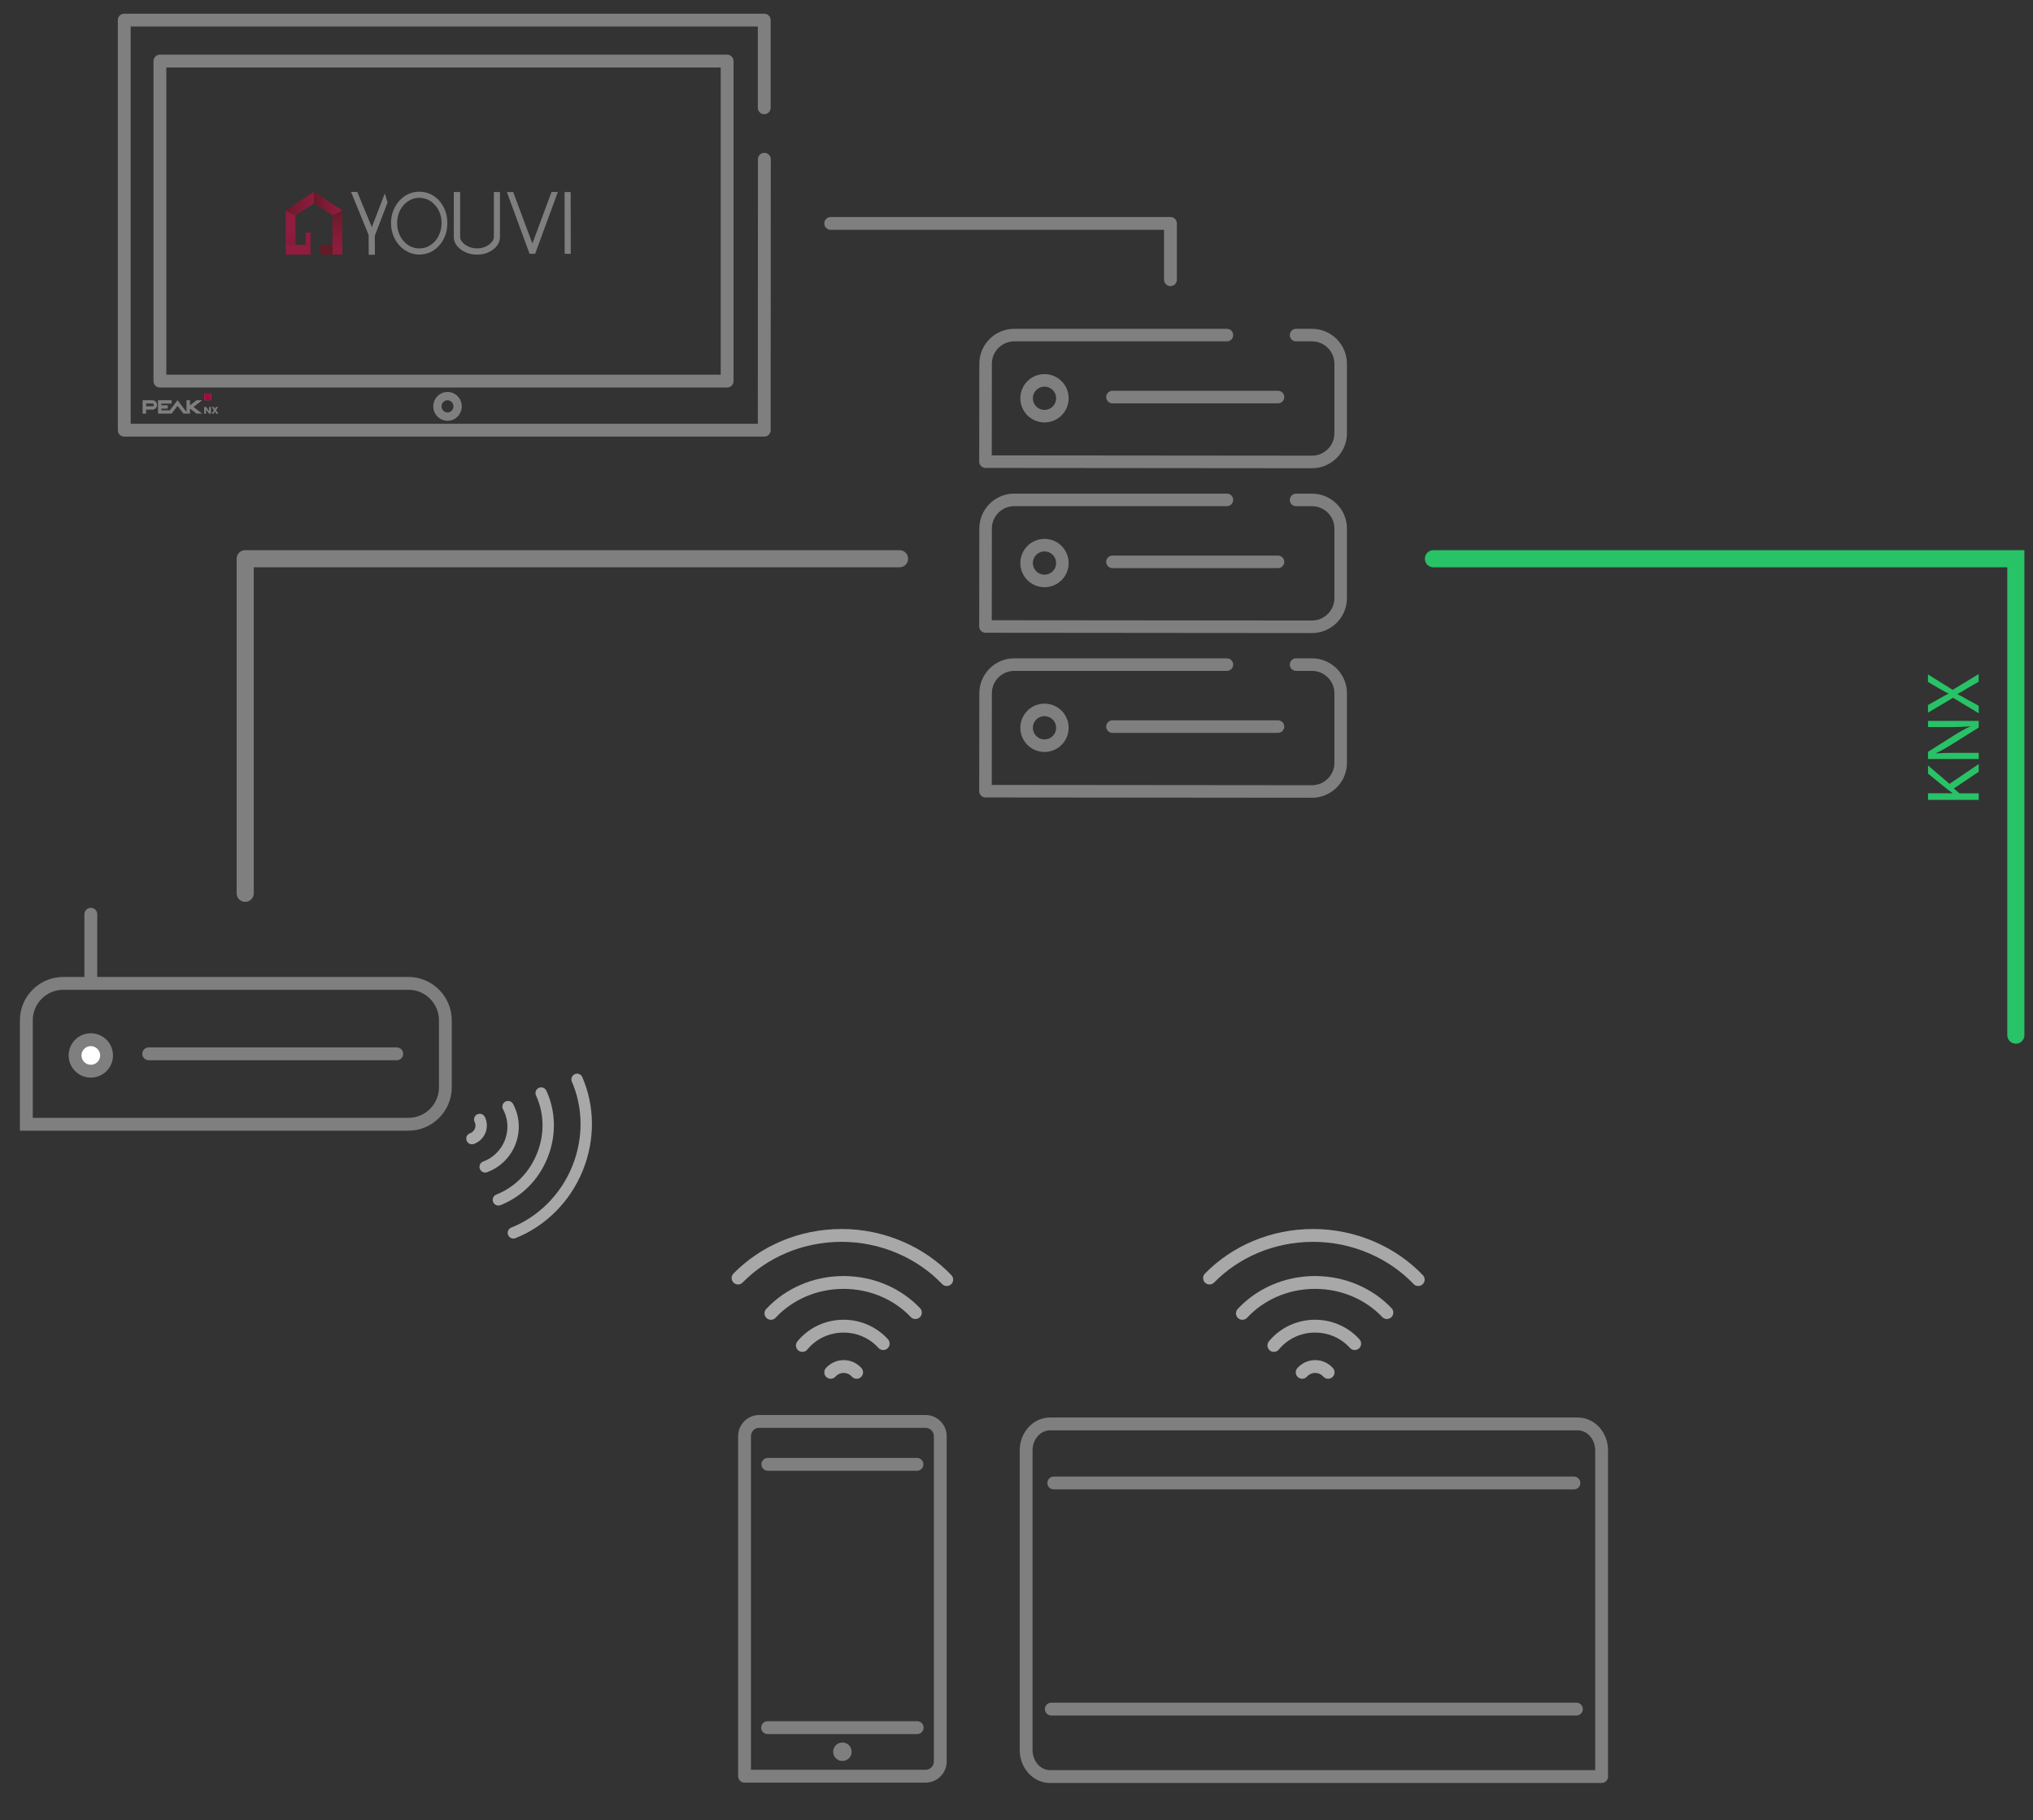 <?xml version="1.0" encoding="UTF-8"?>
<svg id="Ebene_1" data-name="Ebene 1" xmlns="http://www.w3.org/2000/svg" xmlns:xlink="http://www.w3.org/1999/xlink" viewBox="0 0 475 425.22">
  <rect x="0" y="0" width="475" height="425.22" fill="#333333" stroke="none"/>
  <defs>
    <style>
      .cls-1 {
        stroke-width: 2.93px;
      }

      .cls-1, .cls-2, .cls-3, .cls-4, .cls-5, .cls-6, .cls-7, .cls-8, .cls-9, .cls-10 {
        fill: none;
      }

      .cls-1, .cls-2, .cls-3, .cls-4, .cls-5, .cls-9, .cls-10 {
        stroke-linecap: round;
      }

      .cls-1, .cls-2, .cls-3, .cls-5, .cls-7, .cls-8 {
        stroke: #7f7f7f;
      }

      .cls-1, .cls-2, .cls-5, .cls-7 {
        stroke-linejoin: round;
      }

      .cls-11 {
        fill: url(#Unbenannter_Verlauf_33);
      }

      .cls-12 {
        fill: url(#Unbenannter_Verlauf_32);
      }

      .cls-2, .cls-3, .cls-7, .cls-9 {
        stroke-width: 3px;
      }

      .cls-3, .cls-4, .cls-8, .cls-9, .cls-10 {
        stroke-miterlimit: 10;
      }

      .cls-13, .cls-14 {
        fill: #7f7f7f;
      }

      .cls-13, .cls-15 {
        fill-rule: evenodd;
      }

      .cls-16 {
        fill: #fff;
      }

      .cls-17 {
        fill: url(#Unbenannter_Verlauf_28-2);
      }

      .cls-4 {
        stroke: #28c267;
      }

      .cls-4, .cls-5 {
        stroke-width: 4px;
      }

      .cls-18 {
        fill: url(#Unbenannter_Verlauf_28-3);
      }

      .cls-19 {
        fill: #28c267;
      }

      .cls-20 {
        fill: #901c40;
      }

      .cls-21 {
        fill: url(#Unbenannter_Verlauf_27);
      }

      .cls-6 {
        clip-rule: evenodd;
      }

      .cls-8 {
        stroke-width: 1.95px;
      }

      .cls-15 {
        fill: #a60a3d;
      }

      .cls-9, .cls-10 {
        stroke: #a8a8a8;
      }

      .cls-10 {
        stroke-width: 2.66px;
      }

      .cls-22 {
        fill: url(#Unbenannter_Verlauf_28);
      }
    </style>
    <clipPath id="clippath">
      <path class="cls-6" d="M-397.68-4048.01v-1.28h4.34v-.04c-.35-.27-.67-.53-.96-.78l-3.38-3.03v-1.59l3.82,3.59,5.18-3.87v1.51l-4.42,3.27.99.94h3.43v1.28h-9Z"/>
    </clipPath>
    <clipPath id="clippath-2">
      <path class="cls-6" d="M-388.68-4056.01h-9v-1.31l4.55-2.99c1.05-.69,2-1.23,2.92-1.67v-.03c-1.21.11-2.31.14-3.71.14h-3.77v-1.13h9v1.22l-4.57,2.96c-1,.65-2.03,1.27-3,1.74v.04c1.15-.07,2.23-.1,3.73-.1h3.85v1.13Z"/>
    </clipPath>
    <clipPath id="clippath-4">
      <path class="cls-6" d="M-388.68-4069.66l-1.99,1.16c-.76.47-1.26.77-1.78,1.05v.03c.52.26,1,.51,1.79.98l1.98,1.09v1.34l-4.55-2.77-4.45,2.66v-1.36l2.11-1.2c.59-.34,1.04-.59,1.52-.83v-.04c-.53-.26-.95-.48-1.52-.82l-2.11-1.24v-1.34l4.38,2.75,4.62-2.82v1.36Z"/>
    </clipPath>
    <clipPath id="clippath-6">
      <path class="cls-6" d="M-547.48-4101.5v-.66l1.37-3.18-.29-.87c-.07.14-1.21,2.82-1.39,3.22l-1.57-3.36h-.67l1.89,4.12v1.88h.67c0-.19,0-.54,0-.54,0,0,0-.41,0-.61"/>
    </clipPath>
    <clipPath id="clippath-8">
      <path class="cls-6" d="M-541.96-4101.19c-.22.27-.48.47-.77.61-.29.14-.6.21-.93.21s-.65-.08-.94-.23c-.3-.15-.56-.37-.78-.64-.23-.27-.41-.59-.54-.96-.13-.37-.2-.77-.2-1.19s.06-.8.19-1.16c.13-.36.3-.68.53-.95.22-.27.48-.48.78-.64.3-.16.62-.23.96-.23s.67.08.97.23c.3.16.56.37.77.63.22.27.39.58.51.95.12.36.19.75.19,1.17,0,.44-.06.85-.19,1.22s-.31.69-.55.97M-542.34-4105.14c-.17-.2-.36-.36-.59-.47-.23-.11-.47-.16-.72-.16-.27,0-.52.06-.75.19-.23.13-.44.3-.61.51-.17.22-.31.47-.41.76-.1.29-.15.6-.15.94s.05.66.15.96c.1.3.24.55.41.77.17.22.38.39.61.52.23.13.48.19.75.19s.53-.06.77-.19c.24-.12.44-.3.61-.52.17-.22.31-.48.41-.77.1-.3.15-.61.15-.96s-.05-.68-.16-.98c-.11-.3-.26-.56-.46-.78"/>
    </clipPath>
    <clipPath id="clippath-10">
      <path class="cls-6" d="M-538.71-4101.98c.02.13.07.26.16.38.08.12.19.23.32.33.13.1.28.17.44.23.17.06.34.09.53.09s.35-.03.51-.09c.16-.06.31-.13.43-.23.13-.1.23-.21.32-.33.08-.12.14-.25.16-.38v-4.38h.52v4.39c-.01.22-.07.43-.18.63-.11.19-.25.36-.42.51-.17.15-.38.26-.61.35-.23.09-.47.13-.73.13-.27,0-.52-.04-.76-.13-.24-.09-.44-.2-.62-.35-.18-.15-.32-.32-.43-.51-.11-.19-.17-.4-.18-.63v-4.39h.54v4.38Z"/>
    </clipPath>
    <clipPath id="clippath-12">
      <path class="cls-6" d="M-535.33-4106.36h.6l1.85,5c.13-.36.26-.71.39-1.05.13-.34.25-.69.39-1.06.18-.49.36-.97.54-1.46.18-.49.36-.97.53-1.44h.61l-2.18,6h-.53l-2.18-6Z"/>
    </clipPath>
    <clipPath id="clippath-14">
      <polygon class="cls-6" points="-528.55 -4100.36 -529.35 -4100.36 -529.37 -4106.36 -528.56 -4106.36 -528.55 -4100.36"/>
    </clipPath>
    <clipPath id="clippath-16">
      <polygon class="cls-6" points="-554.81 -4104.55 -553.77 -4104.01 -551.26 -4105.68 -551.8 -4106.6 -554.81 -4104.55"/>
    </clipPath>
    <clipPath id="clippath-18">
      <polygon class="cls-6" points="-552 -4105.31 -550.14 -4104.04 -549.18 -4104.56 -551.99 -4106.6 -552 -4105.31"/>
    </clipPath>
    <clipPath id="clippath-20">
      <path class="cls-6" d="M-602.42-3872.53c0-.97-.77-1.76-1.73-1.76s-1.73.79-1.73,1.76.77,1.76,1.73,1.76,1.73-.79,1.73-1.76"/>
    </clipPath>
    <clipPath id="clippath-22">
      <path class="cls-6" d="M-515.91-3877.6c-1.55,0-2.8,1.42-2.8,3.17s1.26,3.17,2.8,3.17,2.8-1.42,2.8-3.17-1.26-3.17-2.8-3.17"/>
    </clipPath>
    <clipPath id="clippath-24">
      <path class="cls-6" d="M-682-4016.18c3.59,0,6.51,2.97,6.51,6.62v13.1c0,3.65-2.92,6.62-6.51,6.62h-72.87v-19.72c0-3.65,2.92-6.62,6.52-6.62h66.36M-682-4018.01h-66.36c-4.58,0-8.32,3.8-8.32,8.45v21.55h74.68c4.58,0,8.32-3.8,8.32-8.45v-13.1c0-4.65-3.74-8.45-8.32-8.45"/>
    </clipPath>
    <clipPath id="clippath-26">
      <path class="cls-6" d="M-743.18-3999.01c-1.93,0-3.5-1.57-3.5-3.5s1.57-3.5,3.5-3.5,3.5,1.57,3.5,3.5-1.57,3.5-3.5,3.5"/>
    </clipPath>
    <clipPath id="clippath-28">
      <path class="cls-6" d="M-743.18-4005.1c1.43,0,2.59,1.16,2.59,2.59s-1.16,2.59-2.59,2.59-2.59-1.16-2.59-2.59,1.16-2.59,2.59-2.59M-743.18-4007.01c-2.49,0-4.5,2.01-4.5,4.5s2.01,4.5,4.5,4.5,4.5-2.01,4.5-4.5-2.01-4.5-4.5-4.5"/>
    </clipPath>
    <clipPath id="clippath-30">
      <path class="cls-6" d="M-397.68-4048.01v-1.28h4.34v-.04c-.35-.27-.67-.53-.96-.78l-3.38-3.03v-1.59l3.82,3.59,5.18-3.87v1.51l-4.42,3.27.99.94h3.43v1.28h-9Z"/>
    </clipPath>
    <clipPath id="clippath-32">
      <path class="cls-6" d="M-388.68-4056.01h-9v-1.31l4.55-2.99c1.05-.69,2-1.23,2.92-1.67v-.03c-1.21.11-2.31.14-3.71.14h-3.77v-1.13h9v1.22l-4.57,2.96c-1,.65-2.03,1.27-3,1.74v.04c1.15-.07,2.23-.1,3.73-.1h3.85v1.13Z"/>
    </clipPath>
    <clipPath id="clippath-34">
      <path class="cls-6" d="M-388.68-4069.66l-1.99,1.16c-.76.47-1.26.77-1.78,1.05v.03c.52.26,1,.51,1.79.98l1.98,1.09v1.34l-4.55-2.77-4.45,2.66v-1.36l2.11-1.2c.59-.34,1.04-.59,1.52-.83v-.04c-.53-.26-.95-.48-1.52-.82l-2.11-1.24v-1.34l4.38,2.75,4.62-2.82v1.36Z"/>
    </clipPath>
    <clipPath id="clippath-36">
      <path class="cls-6" d="M-547.48-4101.5v-.66l1.37-3.18-.29-.87c-.07.14-1.21,2.82-1.39,3.22l-1.57-3.36h-.67l1.89,4.12v1.88h.67c0-.19,0-.54,0-.54,0,0,0-.41,0-.61"/>
    </clipPath>
    <clipPath id="clippath-38">
      <path class="cls-6" d="M-541.96-4101.19c-.22.27-.48.47-.77.61-.29.14-.6.21-.93.21s-.65-.08-.94-.23c-.3-.15-.56-.37-.78-.64-.23-.27-.41-.59-.54-.96-.13-.37-.2-.77-.2-1.19s.06-.8.19-1.16c.13-.36.3-.68.53-.95.22-.27.48-.48.78-.64.3-.16.62-.23.96-.23s.67.08.97.23c.3.16.56.37.77.63.22.27.39.58.51.95.12.36.19.75.19,1.17,0,.44-.06.85-.19,1.22s-.31.69-.55.97M-542.34-4105.14c-.17-.2-.36-.36-.59-.47-.23-.11-.47-.16-.72-.16-.27,0-.52.06-.75.19-.23.13-.44.3-.61.51-.17.22-.31.47-.41.76-.1.29-.15.6-.15.94s.05.66.15.96c.1.3.24.55.41.77.17.22.38.39.61.52.23.13.48.19.75.19s.53-.06.77-.19c.24-.12.44-.3.61-.52.17-.22.31-.48.41-.77.1-.3.15-.61.15-.96s-.05-.68-.16-.98c-.11-.3-.26-.56-.46-.78"/>
    </clipPath>
    <clipPath id="clippath-40">
      <path class="cls-6" d="M-538.71-4101.98c.02.13.07.26.16.38.08.12.19.23.32.33.13.1.28.17.44.23.17.06.34.09.53.09s.35-.03.51-.09c.16-.06.31-.13.43-.23.13-.1.23-.21.32-.33.08-.12.14-.25.16-.38v-4.38h.52v4.39c-.01.22-.07.43-.18.63-.11.19-.25.36-.42.51-.17.15-.38.26-.61.35-.23.09-.47.13-.73.13-.27,0-.52-.04-.76-.13-.24-.09-.44-.2-.62-.35-.18-.15-.32-.32-.43-.51-.11-.19-.17-.4-.18-.63v-4.39h.54v4.38Z"/>
    </clipPath>
    <clipPath id="clippath-42">
      <path class="cls-6" d="M-535.33-4106.36h.6l1.85,5c.13-.36.26-.71.39-1.05.13-.34.25-.69.39-1.06.18-.49.36-.97.54-1.46.18-.49.36-.97.53-1.44h.61l-2.18,6h-.53l-2.18-6Z"/>
    </clipPath>
    <clipPath id="clippath-44">
      <polygon class="cls-6" points="-528.55 -4100.36 -529.35 -4100.36 -529.37 -4106.36 -528.56 -4106.36 -528.55 -4100.36"/>
    </clipPath>
    <clipPath id="clippath-46">
      <polygon class="cls-6" points="-554.81 -4104.55 -553.77 -4104.01 -551.26 -4105.68 -551.8 -4106.6 -554.81 -4104.55"/>
    </clipPath>
    <clipPath id="clippath-48">
      <polygon class="cls-6" points="-552 -4105.31 -550.14 -4104.04 -549.18 -4104.56 -551.99 -4106.6 -552 -4105.31"/>
    </clipPath>
    <clipPath id="clippath-50">
      <path class="cls-6" d="M-602.42-3872.53c0-.97-.77-1.76-1.73-1.76s-1.73.79-1.73,1.76.77,1.76,1.73,1.76,1.73-.79,1.73-1.76"/>
    </clipPath>
    <clipPath id="clippath-52">
      <path class="cls-6" d="M-515.91-3877.6c-1.55,0-2.8,1.42-2.8,3.17s1.26,3.17,2.8,3.17,2.8-1.42,2.8-3.17-1.26-3.17-2.8-3.17"/>
    </clipPath>
    <clipPath id="clippath-54">
      <path class="cls-6" d="M-682-4016.18c3.59,0,6.51,2.97,6.51,6.62v13.1c0,3.65-2.92,6.62-6.51,6.62h-72.87v-19.72c0-3.65,2.92-6.62,6.52-6.62h66.36M-682-4018.01h-66.36c-4.58,0-8.32,3.8-8.32,8.45v21.55h74.68c4.58,0,8.32-3.8,8.32-8.45v-13.1c0-4.65-3.74-8.45-8.32-8.45"/>
    </clipPath>
    <clipPath id="clippath-56">
      <path class="cls-6" d="M-743.18-3999.01c-1.93,0-3.5-1.57-3.5-3.5s1.57-3.5,3.5-3.5,3.5,1.57,3.5,3.5-1.57,3.5-3.5,3.5"/>
    </clipPath>
    <clipPath id="clippath-58">
      <path class="cls-6" d="M-743.18-4005.1c1.43,0,2.59,1.16,2.59,2.59s-1.16,2.59-2.59,2.59-2.59-1.16-2.59-2.59,1.16-2.59,2.59-2.59M-743.18-4007.01c-2.49,0-4.5,2.01-4.5,4.5s2.01,4.5,4.5,4.5,4.5-2.01,4.5-4.5-2.01-4.5-4.5-4.5"/>
    </clipPath>
    <linearGradient id="Unbenannter_Verlauf_27" data-name="Unbenannter Verlauf 27" x1="78.83" y1="59.48" x2="78.83" y2="49.18" gradientUnits="userSpaceOnUse">
      <stop offset="0" stop-color="#901c40"/>
      <stop offset=".28" stop-color="#8a1b3c"/>
      <stop offset=".64" stop-color="#7b1b33"/>
      <stop offset="1" stop-color="#641b25"/>
    </linearGradient>
    <linearGradient id="Unbenannter_Verlauf_32" data-name="Unbenannter Verlauf 32" x1="-2646.63" y1="58.34" x2="-2633.41" y2="58.34" gradientTransform="translate(17.93 -510.32) rotate(-90) scale(.22 1)" gradientUnits="userSpaceOnUse">
      <stop offset="0" stop-color="#901c40"/>
      <stop offset=".28" stop-color="#8a1b3c"/>
      <stop offset=".63" stop-color="#7c1b33"/>
      <stop offset="1" stop-color="#641b25"/>
    </linearGradient>
    <linearGradient id="Unbenannter_Verlauf_28" data-name="Unbenannter Verlauf 28" x1="67.89" y1="-2717.07" x2="67.89" y2="-2731.85" gradientTransform="translate(0 1529.25) scale(1 .54)" gradientUnits="userSpaceOnUse">
      <stop offset="0" stop-color="#641b25"/>
      <stop offset=".36" stop-color="#7b1b33"/>
      <stop offset=".72" stop-color="#8a1b3c"/>
      <stop offset="1" stop-color="#901c40"/>
    </linearGradient>
    <linearGradient id="Unbenannter_Verlauf_33" data-name="Unbenannter Verlauf 33" x1="567.92" y1="-15168.14" x2="567.92" y2="-15182.92" gradientTransform="translate(-211.96 2993.32) scale(.5 .19)" gradientUnits="userSpaceOnUse">
      <stop offset="0" stop-color="#641b25"/>
      <stop offset=".37" stop-color="#7b1b33"/>
      <stop offset=".72" stop-color="#8a1b3c"/>
      <stop offset="1" stop-color="#901c40"/>
    </linearGradient>
    <linearGradient id="Unbenannter_Verlauf_28-2" data-name="Unbenannter Verlauf 28" x1="66.75" y1="47.56" x2="74.55" y2="47.56" gradientTransform="matrix(1,0,0,1,0,0)" xlink:href="#Unbenannter_Verlauf_28"/>
    <linearGradient id="Unbenannter_Verlauf_28-3" data-name="Unbenannter Verlauf 28" x1="73.37" y1="47.53" x2="79.98" y2="47.53" gradientTransform="matrix(1,0,0,1,0,0)" xlink:href="#Unbenannter_Verlauf_28"/>
  </defs>
  <g>
    <path class="cls-9" d="M194.09,320.63c.75-.83,1.83-1.36,3.03-1.36s2.29.52,3.03,1.36"/>
    <path class="cls-9" d="M187.47,314.35c2.25-2.75,5.73-4.51,9.63-4.51,3.7,0,7.01,1.58,9.26,4.08"/>
    <path class="cls-9" d="M180.12,306.85c4.11-4.42,10.19-7.22,16.96-7.22,6.69,0,12.69,2.72,16.8,7.04"/>
    <path class="cls-9" d="M172.44,298.6c6.02-6.13,14.64-9.96,24.21-9.96s18.52,3.99,24.55,10.32"/>
  </g>
  <path class="cls-7" d="M216.25,414.99h-42.29v-79.45c0-1.9,1.54-3.44,3.44-3.44h38.85c1.9,0,3.44,1.54,3.44,3.44v76.01c0,1.9-1.54,3.44-3.44,3.44Z"/>
  <circle class="cls-14" cx="196.82" cy="409.27" r="2.16"/>
  <line class="cls-3" x1="179.4" y1="342.13" x2="214.25" y2="342.13"/>
  <line class="cls-3" x1="179.34" y1="403.64" x2="214.3" y2="403.64"/>
  <g>
    <path class="cls-9" d="M304.25,320.63c.75-.83,1.83-1.36,3.03-1.36s2.29.52,3.03,1.36"/>
    <path class="cls-9" d="M297.63,314.35c2.25-2.75,5.73-4.51,9.63-4.51,3.7,0,7.01,1.58,9.26,4.08"/>
    <path class="cls-9" d="M290.28,306.85c4.11-4.42,10.19-7.22,16.96-7.22,6.69,0,12.69,2.72,16.8,7.04"/>
    <path class="cls-9" d="M282.6,298.6c6.02-6.13,14.64-9.96,24.21-9.96s18.52,3.99,24.55,10.32"/>
  </g>
  <path class="cls-7" d="M374.21,338.88v76.19h-128.88c-3.08,0-5.58-2.77-5.58-6.2v-69.99c0-3.42,2.5-6.2,5.58-6.2h123.3c3.08,0,5.58,2.77,5.58,6.2Z"/>
  <line class="cls-3" x1="246.21" y1="346.48" x2="367.74" y2="346.48"/>
  <line class="cls-3" x1="245.63" y1="399.31" x2="368.32" y2="399.31"/>
  <g>
    <g>
      <path class="cls-10" d="M112.09,261.55c.39.8.45,1.76.09,2.64s-1.07,1.53-1.91,1.83"/>
      <path class="cls-10" d="M118.7,258.55c1.35,2.48,1.61,5.57.44,8.46-1.11,2.73-3.27,4.7-5.78,5.61"/>
      <path class="cls-10" d="M126.44,255.38c2.03,4.36,2.27,9.67.24,14.67s-5.81,8.54-10.23,10.28"/>
      <path class="cls-10" d="M134.83,252.18c2.72,6.27,2.96,13.78.09,20.84s-8.49,12.47-14.97,15.02"/>
    </g>
    <path class="cls-14" d="M95.44,231.25c3.92,0,7.12,3.19,7.12,7.12v15.68c0,3.92-3.19,7.12-7.12,7.12H7.66v-22.8c0-3.92,3.19-7.12,7.12-7.12h80.66M95.44,228.25H14.77c-5.56,0-10.12,4.55-10.12,10.12v25.8h90.78c5.56,0,10.12-4.55,10.12-10.12v-15.68c0-5.56-4.55-10.12-10.12-10.12h0Z"/>
    <g>
      <path class="cls-16" d="M21.22,250.27c-2.03,0-3.68-1.65-3.68-3.68s1.65-3.68,3.68-3.68,3.68,1.65,3.68,3.68-1.65,3.68-3.68,3.68Z"/>
      <path class="cls-14" d="M21.22,244.41c1.2,0,2.18.98,2.18,2.18s-.98,2.18-2.18,2.18-2.18-.98-2.18-2.18.98-2.18,2.18-2.18M21.22,241.41c-2.86,0-5.18,2.32-5.18,5.18s2.32,5.18,5.18,5.18,5.18-2.32,5.18-5.18-2.32-5.18-5.18-5.18h0Z"/>
    </g>
    <line class="cls-2" x1="34.75" y1="246.21" x2="92.7" y2="246.21"/>
    <line class="cls-3" x1="21.22" y1="228.25" x2="21.22" y2="213.6"/>
  </g>
  <polyline class="cls-4" points="334.91 130.54 470.99 130.54 470.99 241.85"/>
  <polyline class="cls-5" points="210.17 130.54 57.29 130.54 57.29 208.71"/>
  <g>
    <path class="cls-19" d="M450.47,186.87v-1.53h5.72v-.05c-.46-.32-.88-.63-1.27-.93l-4.45-3.62v-1.9l5.03,4.29,6.82-4.62v1.81l-5.82,3.9,1.3,1.13h4.52v1.53h-11.85Z"/>
    <path class="cls-19" d="M462.32,177.33h-11.85v-1.67l6-3.8c1.39-.88,2.64-1.57,3.85-2.13l-.02-.04c-1.58.14-3.02.18-4.87.18h-4.96v-1.44h11.85v1.55l-6.01,3.76c-1.32.83-2.67,1.62-3.96,2.22l.02.05c1.49-.09,2.92-.12,4.89-.12h5.06v1.44Z"/>
    <path class="cls-19" d="M462.32,159.27l-2.62,1.51c-1,.62-1.65,1-2.34,1.37v.04c.69.33,1.32.67,2.36,1.28l2.6,1.42v1.76l-6-3.62-5.86,3.48v-1.78l2.78-1.57c.77-.44,1.37-.77,2-1.09v-.05c-.7-.33-1.25-.63-2-1.07l-2.78-1.62v-1.76l5.77,3.6,6.08-3.69v1.78Z"/>
  </g>
  <g>
    <line class="cls-1" x1="259.92" y1="169.76" x2="298.6" y2="169.76"/>
    <path class="cls-1" d="M248.22,170.04c0,2.31-1.87,4.18-4.18,4.18s-4.18-1.87-4.18-4.18,1.87-4.18,4.18-4.18,4.18,1.87,4.18,4.18Z"/>
    <path class="cls-1" d="M286.66,155.28h-49.7c-3.68,0-6.68,3.01-6.68,6.68l-.03,22.89,76.3.07c3.68,0,6.69-3.01,6.69-6.68v-16.28c0-3.68-3.01-6.68-6.69-6.68h-3.73"/>
    <line class="cls-1" x1="259.92" y1="131.27" x2="298.6" y2="131.27"/>
    <path class="cls-1" d="M248.22,131.55c0,2.31-1.87,4.18-4.18,4.18s-4.18-1.87-4.18-4.18,1.87-4.18,4.18-4.18,4.18,1.87,4.18,4.18Z"/>
    <path class="cls-1" d="M286.66,116.79h-49.7c-3.68,0-6.68,3.01-6.68,6.68l-.03,22.9,76.3.07c3.68,0,6.69-3.01,6.69-6.68v-16.28c0-3.68-3.01-6.68-6.69-6.68h-3.73"/>
    <line class="cls-1" x1="259.92" y1="92.77" x2="298.6" y2="92.77"/>
    <path class="cls-1" d="M248.22,93.05c0,2.31-1.87,4.18-4.18,4.18s-4.18-1.87-4.18-4.18,1.87-4.18,4.18-4.18,4.18,1.87,4.18,4.18Z"/>
    <path class="cls-1" d="M286.66,78.29h-49.7c-3.68,0-6.68,3.01-6.68,6.68l-.03,22.89,76.3.07c3.68,0,6.69-3.01,6.69-6.68v-16.28c0-3.68-3.01-6.68-6.69-6.68h-3.73"/>
  </g>
  <polyline class="cls-2" points="194.09 52.2 273.47 52.2 273.47 65.35"/>
  <g>
    <ellipse class="cls-8" cx="104.56" cy="94.94" rx="2.36" ry="2.4"/>
    <rect class="cls-2" x="37.36" y="14.27" width="132.53" height="74.77"/>
    <g>
      <polygon class="cls-13" points="47.73 93.51 49.3 93.51 49.3 91.95 47.73 91.95 47.73 93.51 47.73 93.51"/>
      <polygon class="cls-15" points="47.73 93.51 49.3 93.51 49.3 91.95 47.73 91.95 47.73 93.51 47.73 93.51"/>
      <g>
        <path class="cls-13" d="M34.13,96.64v-.94h1.48c.62,0,1.09-.52,1.09-1.09s-.48-1.1-1.09-1.1h-2.29v3.13h.8ZM34.14,94.28h1.49c.18,0,.31.15.31.33s-.14.32-.31.32h-1.49v-.65Z"/>
        <polygon class="cls-13" points="39.67 95.87 37.71 95.87 37.71 95.47 39.19 95.47 39.19 94.7 37.71 94.7 37.71 94.29 40.09 94.29 40.09 93.51 36.92 93.51 36.92 96.64 40.09 96.64 41.48 94.83 42.87 96.64 43.58 96.64 43.88 96.64 44.39 96.64 44.39 95.46 45.93 96.64 47.24 96.64 45.21 95.08 47.24 93.51 45.93 93.51 44.39 94.7 44.39 93.51 43.58 93.51 43.58 96.26 41.48 93.51 39.67 95.87 39.67 95.87"/>
      </g>
      <g>
        <path class="cls-14" d="M47.71,96.64v-1.56h.42l.6.8s.04.06.06.1c.03.05.06.11.09.18,0-.07-.01-.12-.02-.17,0-.05,0-.1,0-.13v-.77h.42v1.56h-.42l-.6-.81s-.04-.06-.06-.1c-.03-.05-.06-.11-.09-.17,0,.07.01.12.02.17s0,.1,0,.13v.77h-.42Z"/>
        <path class="cls-14" d="M50.17,95.45h0s.04.08.05.13c.01-.04.03-.08.05-.12,0,0,0,0,0-.01l.19-.36h.51l-.53.75.59.81h-.49l-.27-.46s-.02-.04-.03-.06c0-.02-.02-.04-.02-.07,0,.02-.01.05-.02.07,0,.02-.02.04-.03.06l-.27.46h-.49l.59-.82-.53-.74h.51l.19.36Z"/>
      </g>
    </g>
    <polyline class="cls-2" points="178.59 37.21 178.56 100.51 29.03 100.51 29.03 4.7 178.56 4.7 178.56 25.18"/>
    <g>
      <g>
        <path class="cls-14" d="M87.57,56.71v-1.62l2.98-7.77-.64-2.13c-.14.35-2.63,6.89-3.03,7.88l-3.41-8.23h-1.45l4.11,10.07.02,4.61h1.45c0-.46-.01-1.31-.01-1.31,0,0-.01-1.01-.01-1.49Z"/>
        <g>
          <path class="cls-14" d="M102.52,57.46c-.6.65-1.28,1.16-2.06,1.5s-1.61.52-2.5.52-1.73-.19-2.53-.56c-.79-.38-1.49-.89-2.1-1.56-.61-.66-1.09-1.44-1.44-2.35-.36-.91-.53-1.88-.53-2.92s.17-1.97.52-2.85c.35-.88.82-1.66,1.41-2.32.59-.66,1.29-1.18,2.09-1.57.8-.38,1.66-.57,2.58-.57s1.8.19,2.6.57c.8.38,1.49.9,2.08,1.56.59.65,1.04,1.43,1.38,2.32.33.89.5,1.85.5,2.86,0,1.09-.17,2.09-.52,3-.35.91-.84,1.7-1.48,2.37ZM101.49,47.77c-.45-.5-.98-.88-1.59-1.15-.61-.26-1.26-.4-1.94-.4-.72,0-1.4.15-2.03.46-.63.31-1.17.72-1.64,1.25-.47.53-.83,1.15-1.1,1.86-.26.71-.4,1.48-.4,2.3s.13,1.62.4,2.34c.26.72.63,1.35,1.1,1.89.47.54,1.01.96,1.64,1.26.63.31,1.3.46,2.03.46s1.42-.15,2.06-.46c.63-.31,1.18-.73,1.65-1.26.47-.54.83-1.17,1.1-1.89.26-.72.4-1.5.4-2.34s-.15-1.67-.44-2.41c-.29-.74-.7-1.38-1.23-1.91Z"/>
          <path class="cls-14" d="M107.51,55.54c.06.32.2.63.43.93s.52.57.88.8c.36.24.76.43,1.22.56.46.14.95.21,1.46.21.49,0,.95-.07,1.4-.21.45-.14.84-.33,1.19-.56.35-.24.64-.5.87-.8s.37-.61.43-.93v-10.68h1.42v10.7c-.03.54-.19,1.05-.48,1.53s-.68.89-1.16,1.24c-.48.36-1.04.64-1.67.85-.63.21-1.3.31-2,.31-.74,0-1.43-.1-2.08-.31-.65-.21-1.22-.49-1.71-.85-.49-.36-.89-.77-1.18-1.24-.29-.47-.46-.98-.5-1.53v-10.7h1.48v10.68Z"/>
          <path class="cls-14" d="M118.44,44.86h1.46l4.49,12.03c.32-.86.63-1.7.94-2.52s.62-1.66.94-2.54c.43-1.17.87-2.34,1.31-3.52.44-1.18.87-2.33,1.28-3.46h1.48l-5.31,14.44h-1.3l-5.31-14.44Z"/>
          <path class="cls-14" d="M133.35,59.3h-1.42l-.02-14.44h1.42l.02,14.44Z"/>
        </g>
      </g>
      <g>
        <rect class="cls-21" x="77.69" y="49.18" width="2.29" height="10.29"/>
        <rect class="cls-12" x="75.12" y="56.91" width="2.29" height="2.85" transform="translate(134.6 -17.93) rotate(90)"/>
        <rect class="cls-22" x="66.75" y="49.18" width="2.29" height="8.01"/>
        <rect class="cls-11" x="71.42" y="54.33" width="1.14" height="2.86"/>
        <polygon class="cls-17" points="69.02 50.35 66.75 49.18 73.37 44.77 74.55 46.76 69.02 50.35"/>
        <polygon class="cls-18" points="77.71 50.29 79.98 49.17 73.37 44.77 73.37 47.54 77.71 50.29"/>
        <rect class="cls-20" x="68.52" y="55.43" width="2.29" height="5.82" transform="translate(127.99 -11.32) rotate(90)"/>
      </g>
    </g>
  </g>
</svg>